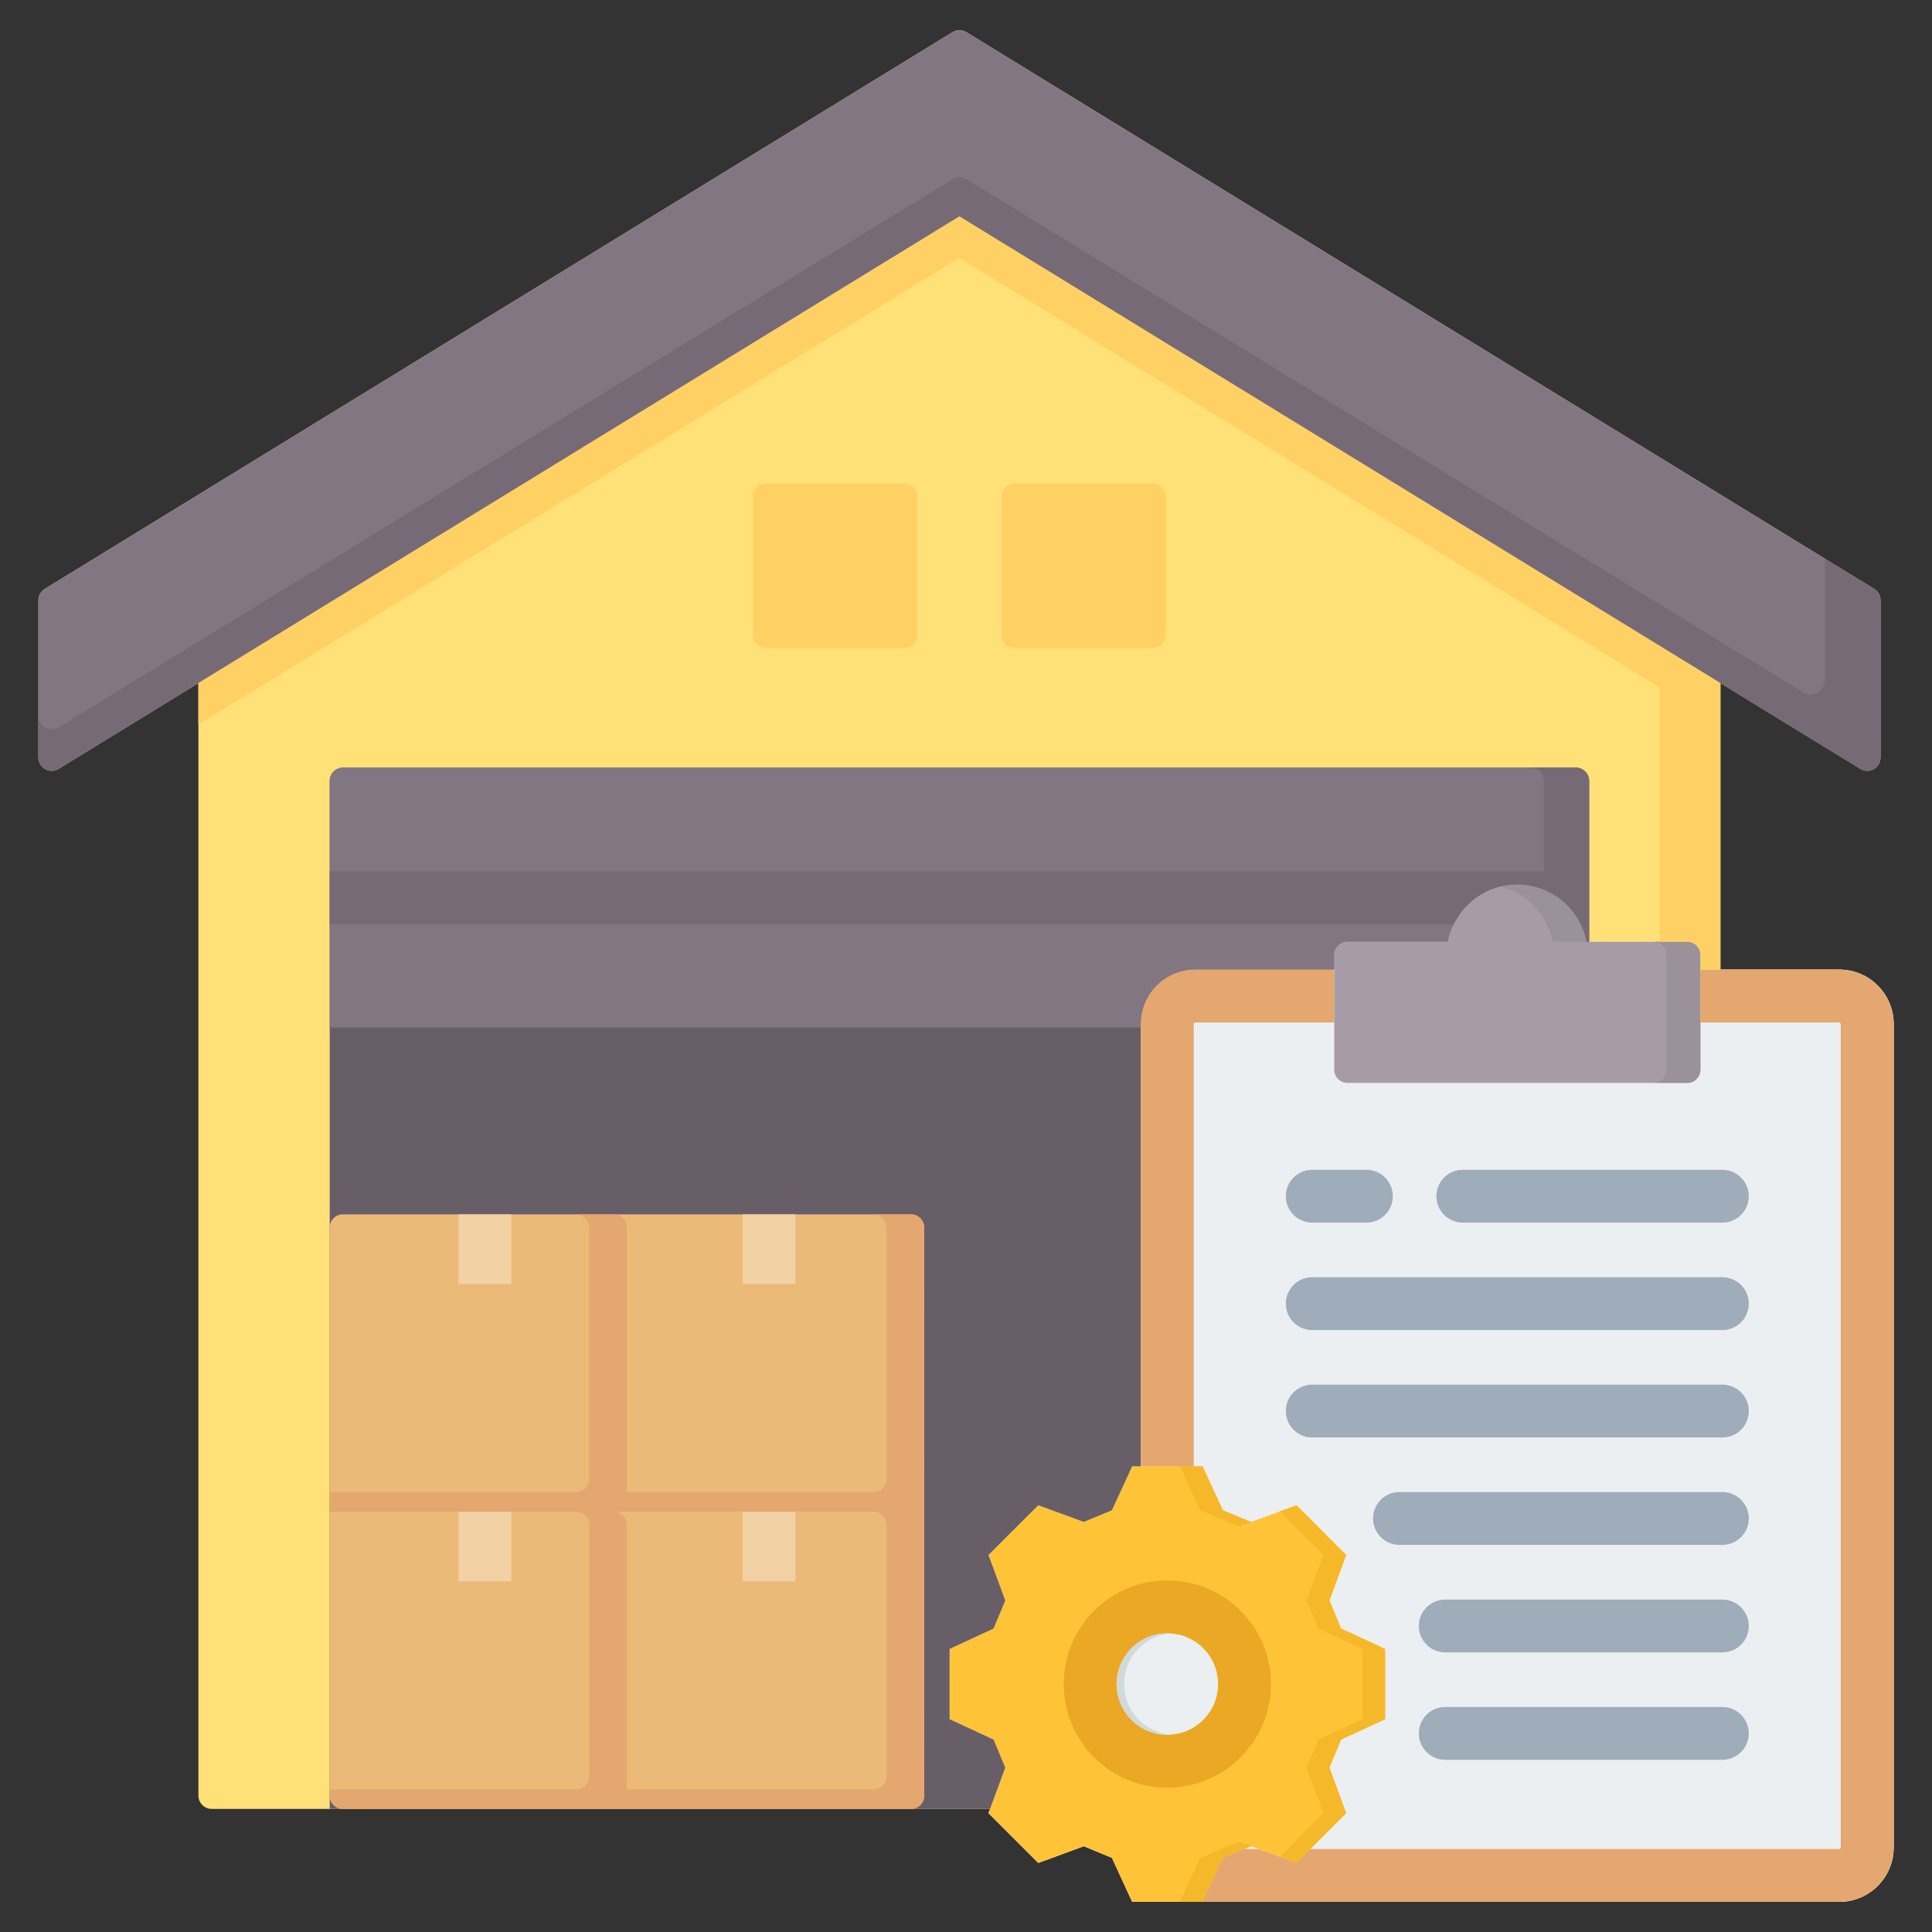<svg width="64" height="64" viewBox="0 0 64 64" fill="none" xmlns="http://www.w3.org/2000/svg">
<rect x="0" y="0" width="64" height="64" fill="#333333" stroke="none"/>
<path d="M60.932 32.12H56.993V22.628L61.627 25.469C61.697 25.512 61.777 25.534 61.856 25.534C61.93 25.534 62.003 25.515 62.07 25.478C62.208 25.401 62.293 25.255 62.293 25.096V19.882C62.293 19.73 62.214 19.589 62.085 19.509L32.012 1.065C31.872 0.979 31.695 0.979 31.555 1.065L1.482 19.509C1.353 19.589 1.273 19.73 1.273 19.882V25.096C1.273 25.255 1.359 25.401 1.497 25.478C1.635 25.555 1.805 25.552 1.94 25.47L6.573 22.628V59.484C6.573 59.726 6.769 59.922 7.011 59.922H32.799L32.748 60.062L34.396 61.71L35.903 61.157L36.836 61.542L37.507 63H60.931C61.924 63 62.731 62.191 62.731 61.197V33.923C62.731 32.929 61.924 32.12 60.931 32.12L60.932 32.12Z" fill="#FFE177"/>
<path d="M60.931 32.12H56.329V31.635C56.329 31.393 56.133 31.198 55.891 31.198H52.558C52.352 30.118 51.401 29.299 50.263 29.299C49.124 29.299 48.173 30.118 47.968 31.198H44.638C44.397 31.198 44.201 31.393 44.201 31.635V32.12H39.599C38.605 32.12 37.796 32.929 37.796 33.923V48.573H37.506L36.835 50.031L35.902 50.416L34.395 49.863L32.747 51.512L33.303 53.018L32.915 53.947L31.457 54.623V56.95L32.915 57.626L33.303 58.556L32.747 60.062L34.395 61.71L35.902 61.157L36.835 61.543L37.506 63H60.931C61.923 63 62.73 62.191 62.73 61.197V33.923C62.73 32.929 61.923 32.12 60.931 32.12L60.931 32.12Z" fill="#ECEFF1"/>
<path d="M45.884 56.95V54.623L44.427 53.947L44.042 53.018L44.594 51.511L42.951 49.863L41.443 50.416L40.511 50.03L39.839 48.573H37.506L36.835 50.03L35.902 50.416L34.395 49.863L32.747 51.511L33.303 53.018L32.915 53.947L31.457 54.623V56.95L32.915 57.626L33.303 58.555L32.747 60.062L34.395 61.71L35.902 61.157L36.835 61.542L37.506 63H39.839L40.511 61.542L41.443 61.157L42.951 61.71L44.594 60.062L44.042 58.555L44.427 57.626L45.884 56.95ZM39.861 56.976C39.543 57.294 39.121 57.469 38.671 57.469C38.222 57.469 37.8 57.294 37.482 56.976C36.826 56.32 36.826 55.253 37.482 54.597C37.8 54.279 38.222 54.104 38.671 54.104C39.12 54.104 39.543 54.279 39.861 54.597C40.178 54.914 40.354 55.337 40.354 55.786C40.354 56.236 40.179 56.658 39.861 56.976V56.976Z" fill="#FFC338"/>
<path d="M41.096 53.359C40.447 52.711 39.586 52.354 38.669 52.354C37.752 52.354 36.89 52.711 36.242 53.359C34.904 54.698 34.904 56.875 36.242 58.213C36.89 58.862 37.752 59.219 38.669 59.219C39.586 59.219 40.447 58.862 41.096 58.213C41.744 57.565 42.101 56.703 42.101 55.786C42.101 54.87 41.744 54.008 41.096 53.359ZM39.859 56.976C39.541 57.294 39.119 57.469 38.669 57.469C38.22 57.469 37.797 57.294 37.48 56.976C36.824 56.32 36.824 55.253 37.48 54.597C37.797 54.279 38.22 54.104 38.669 54.104C39.118 54.104 39.541 54.279 39.859 54.597C40.176 54.914 40.352 55.337 40.352 55.786C40.352 56.236 40.177 56.658 39.859 56.976V56.976Z" fill="#EAA824"/>
<path d="M33.302 58.555L32.914 57.626L31.456 56.95V54.623L32.914 53.947L33.302 53.018L32.745 51.511L34.394 49.863L35.901 50.416L36.834 50.03L37.505 48.573H37.794V33.922C37.794 32.928 38.603 32.119 39.597 32.119H44.199V31.635C44.199 31.393 44.395 31.197 44.637 31.197H47.967C48.172 30.117 49.123 29.299 50.262 29.299C51.4 29.299 52.351 30.117 52.557 31.197H52.641V25.867C52.641 25.626 52.445 25.43 52.203 25.43H11.359C11.118 25.43 10.922 25.626 10.922 25.867V59.921H32.797L33.302 58.555L33.302 58.555Z" fill="#685E68"/>
<path d="M37.794 33.922C37.794 32.928 38.603 32.119 39.597 32.119H44.199V31.635C44.199 31.393 44.395 31.197 44.637 31.197H47.966C48.172 30.117 49.123 29.299 50.261 29.299C51.4 29.299 52.351 30.117 52.556 31.197H52.641V25.867C52.641 25.626 52.445 25.43 52.203 25.43H11.359C11.118 25.43 10.922 25.626 10.922 25.867V34.042H37.794V33.922Z" fill="#837683"/>
<path d="M62.085 19.509L32.012 1.065C31.872 0.979 31.695 0.979 31.555 1.065L1.482 19.509C1.353 19.589 1.273 19.73 1.273 19.882V25.096C1.273 25.255 1.359 25.401 1.497 25.478C1.635 25.555 1.805 25.552 1.94 25.47L31.783 7.169L61.627 25.47C61.697 25.512 61.777 25.534 61.856 25.534C61.93 25.534 62.003 25.515 62.07 25.478C62.208 25.401 62.293 25.255 62.293 25.096V19.882C62.293 19.73 62.214 19.589 62.085 19.509Z" fill="#837683"/>
<path d="M30.179 40.227H11.359C11.118 40.227 10.922 40.423 10.922 40.665V59.484C10.922 59.726 11.118 59.922 11.359 59.922H30.179C30.42 59.922 30.616 59.726 30.616 59.484V40.665C30.616 40.423 30.42 40.227 30.179 40.227Z" fill="#ECBA78"/>
<path d="M15.188 40.227H16.938V42.536H15.188V40.227Z" fill="#F2D1A5"/>
<path d="M24.602 40.227H26.352V42.536H24.602V40.227Z" fill="#F2D1A5"/>
<path d="M15.188 50.076H16.938V52.382H15.188V50.076Z" fill="#F2D1A5"/>
<path d="M24.602 50.076H26.352V52.382H24.602V50.076Z" fill="#F2D1A5"/>
<path d="M38.185 16.019H33.617C33.376 16.019 33.18 16.214 33.18 16.456V21.028C33.18 21.27 33.376 21.466 33.617 21.466H38.185C38.427 21.466 38.623 21.27 38.623 21.028V16.456C38.623 16.214 38.427 16.019 38.185 16.019Z" fill="#FFD064"/>
<path d="M29.947 16.019H25.379C25.137 16.019 24.941 16.214 24.941 16.456V21.028C24.941 21.27 25.137 21.466 25.379 21.466H29.947C30.189 21.466 30.385 21.27 30.385 21.028V16.456C30.385 16.214 30.189 16.019 29.947 16.019Z" fill="#FFD064"/>
<path d="M55.89 31.198H52.556C52.351 30.118 51.4 29.299 50.261 29.299C49.123 29.299 48.172 30.118 47.966 31.198H44.637C44.395 31.198 44.199 31.393 44.199 31.635V35.436C44.199 35.678 44.395 35.873 44.637 35.873H55.89C56.131 35.873 56.327 35.678 56.327 35.436V31.635C56.327 31.393 56.131 31.198 55.89 31.198Z" fill="#A79BA7"/>
<path d="M51.432 31.198H52.557C52.351 30.118 51.4 29.299 50.262 29.299C50.068 29.299 49.88 29.324 49.699 29.369C50.577 29.587 51.261 30.302 51.432 31.198Z" fill="#9B919B"/>
<path d="M55.891 31.197H54.766C55.007 31.197 55.203 31.393 55.203 31.635V35.436C55.203 35.677 55.007 35.873 54.766 35.873H55.891C56.132 35.873 56.328 35.677 56.328 35.436V31.635C56.328 31.393 56.132 31.197 55.891 31.197Z" fill="#9B919B"/>
<path d="M41.043 50.561L41.44 50.416L40.507 50.03L39.836 48.573H39.086L39.757 50.03L41.043 50.561Z" fill="#F5B829"/>
<path d="M41.043 61.011L39.757 61.542L39.086 63H39.836L40.507 61.542L41.44 61.157L41.043 61.011Z" fill="#F5B829"/>
<path d="M45.881 56.95V54.623L44.424 53.947L44.039 53.018L44.591 51.511L42.948 49.863L42.398 50.064L43.841 51.511L43.289 53.018L43.674 53.947L45.131 54.623V56.95L43.674 57.626L43.289 58.555L43.841 60.062L42.398 61.509L42.948 61.71L44.591 60.062L44.039 58.555L44.424 57.626L45.881 56.95Z" fill="#F5B829"/>
<path d="M39.543 48.573V33.923C39.543 33.895 39.569 33.87 39.596 33.87H44.198V32.12H39.596C38.602 32.12 37.793 32.928 37.793 33.923V48.573H39.543Z" fill="#E3A76F"/>
<path d="M60.928 32.12H56.326V33.87H60.928C60.95 33.87 60.977 33.894 60.977 33.923V61.197C60.977 61.225 60.95 61.25 60.928 61.25H43.406L42.948 61.71L41.694 61.25H41.215L40.507 61.542L39.836 63H60.928C61.92 63 62.727 62.191 62.727 61.197V33.923C62.727 32.929 61.92 32.12 60.928 32.12V32.12Z" fill="#E3A76F"/>
<path d="M37.73 56.976C37.074 56.32 37.074 55.253 37.73 54.597C38.018 54.309 38.393 54.14 38.795 54.11C38.753 54.107 38.712 54.104 38.67 54.104C38.221 54.104 37.798 54.279 37.48 54.597C36.824 55.253 36.824 56.32 37.48 56.976C37.798 57.294 38.221 57.469 38.67 57.469C38.712 57.469 38.753 57.466 38.795 57.463C38.393 57.433 38.018 57.264 37.73 56.976Z" fill="#D2D9DB"/>
<path d="M45.264 40.501H43.469C42.986 40.501 42.594 40.109 42.594 39.626C42.594 39.143 42.986 38.751 43.469 38.751H45.264C45.747 38.751 46.139 39.143 46.139 39.626C46.139 40.109 45.747 40.501 45.264 40.501Z" fill="#9FACBA"/>
<path d="M57.056 44.06H43.469C42.986 44.06 42.594 43.668 42.594 43.185C42.594 42.701 42.986 42.31 43.469 42.31H57.056C57.539 42.31 57.931 42.701 57.931 43.185C57.931 43.668 57.539 44.06 57.056 44.06Z" fill="#9FACBA"/>
<path d="M57.056 47.618H43.469C42.986 47.618 42.594 47.226 42.594 46.743C42.594 46.259 42.986 45.868 43.469 45.868H57.056C57.539 45.868 57.931 46.259 57.931 46.743C57.931 47.226 57.539 47.618 57.056 47.618Z" fill="#9FACBA"/>
<path d="M57.056 51.176H46.359C45.876 51.176 45.484 50.784 45.484 50.301C45.484 49.818 45.876 49.426 46.359 49.426H57.056C57.539 49.426 57.931 49.818 57.931 50.301C57.931 50.784 57.539 51.176 57.056 51.176Z" fill="#9FACBA"/>
<path d="M57.055 54.738H47.875C47.392 54.738 47 54.346 47 53.863C47 53.38 47.392 52.988 47.875 52.988H57.055C57.538 52.988 57.93 53.38 57.93 53.863C57.93 54.346 57.538 54.738 57.055 54.738Z" fill="#9FACBA"/>
<path d="M57.055 58.296H47.875C47.392 58.296 47 57.904 47 57.421C47 56.938 47.392 56.546 47.875 56.546H57.055C57.538 56.546 57.93 56.938 57.93 57.421C57.93 57.904 57.538 58.296 57.055 58.296Z" fill="#9FACBA"/>
<path d="M57.055 40.501H48.457C47.974 40.501 47.582 40.109 47.582 39.626C47.582 39.143 47.974 38.751 48.457 38.751H57.055C57.538 38.751 57.93 39.143 57.93 39.626C57.93 40.109 57.538 40.501 57.055 40.501Z" fill="#9FACBA"/>
<path d="M62.085 19.509L60.457 18.511V22.519C60.457 22.894 60.046 23.125 59.725 22.928L32.035 5.948C31.881 5.853 31.686 5.853 31.532 5.948L1.94 24.095C1.742 24.216 1.471 24.167 1.331 23.944C1.289 23.876 1.273 23.795 1.273 23.715V25.097C1.273 25.255 1.359 25.401 1.497 25.479C1.635 25.556 1.805 25.552 1.94 25.47L31.783 7.169L61.627 25.47C61.697 25.513 61.777 25.534 61.856 25.534C61.93 25.534 62.003 25.516 62.07 25.479C62.208 25.401 62.293 25.255 62.293 25.097V19.882C62.293 19.73 62.214 19.589 62.085 19.509Z" fill="#776A77"/>
<path d="M52.203 25.43H50.703C50.945 25.43 51.141 25.626 51.141 25.867V28.861H10.922V30.611H48.162C48.542 29.835 49.34 29.299 50.262 29.299C50.573 29.299 50.869 29.361 51.141 29.472V29.472C51.863 29.767 52.407 30.413 52.557 31.197H52.641V25.867C52.641 25.626 52.445 25.43 52.203 25.43V25.43Z" fill="#776A77"/>
<path d="M54.984 22.772V31.197H55.889C56.131 31.197 56.327 31.393 56.327 31.635V32.12H56.99V22.628L31.78 7.168L6.57 22.628V24.003L31.78 8.543L54.984 22.772Z" fill="#FFD064"/>
<path d="M30.616 40.665C30.616 40.423 30.42 40.227 30.178 40.227H28.928C29.17 40.227 29.366 40.423 29.366 40.665V48.988C29.366 49.23 29.17 49.426 28.928 49.426H20.767V40.665C20.767 40.423 20.571 40.227 20.329 40.227H19.079C19.321 40.227 19.517 40.423 19.517 40.665V48.988C19.517 49.23 19.321 49.426 19.079 49.426H10.918V50.076H19.099C19.332 50.085 19.519 50.276 19.519 50.512V58.836C19.519 59.077 19.323 59.273 19.081 59.273H10.92V59.486C10.92 59.727 11.116 59.923 11.357 59.923H30.18C30.422 59.923 30.618 59.727 30.618 59.486L30.616 40.665ZM29.368 58.836C29.368 59.077 29.172 59.273 28.93 59.273H20.769V50.512C20.769 50.276 20.582 50.085 20.349 50.076H28.948C29.181 50.085 29.368 50.276 29.368 50.512V58.836Z" fill="#E3A76F"/>
</svg>
